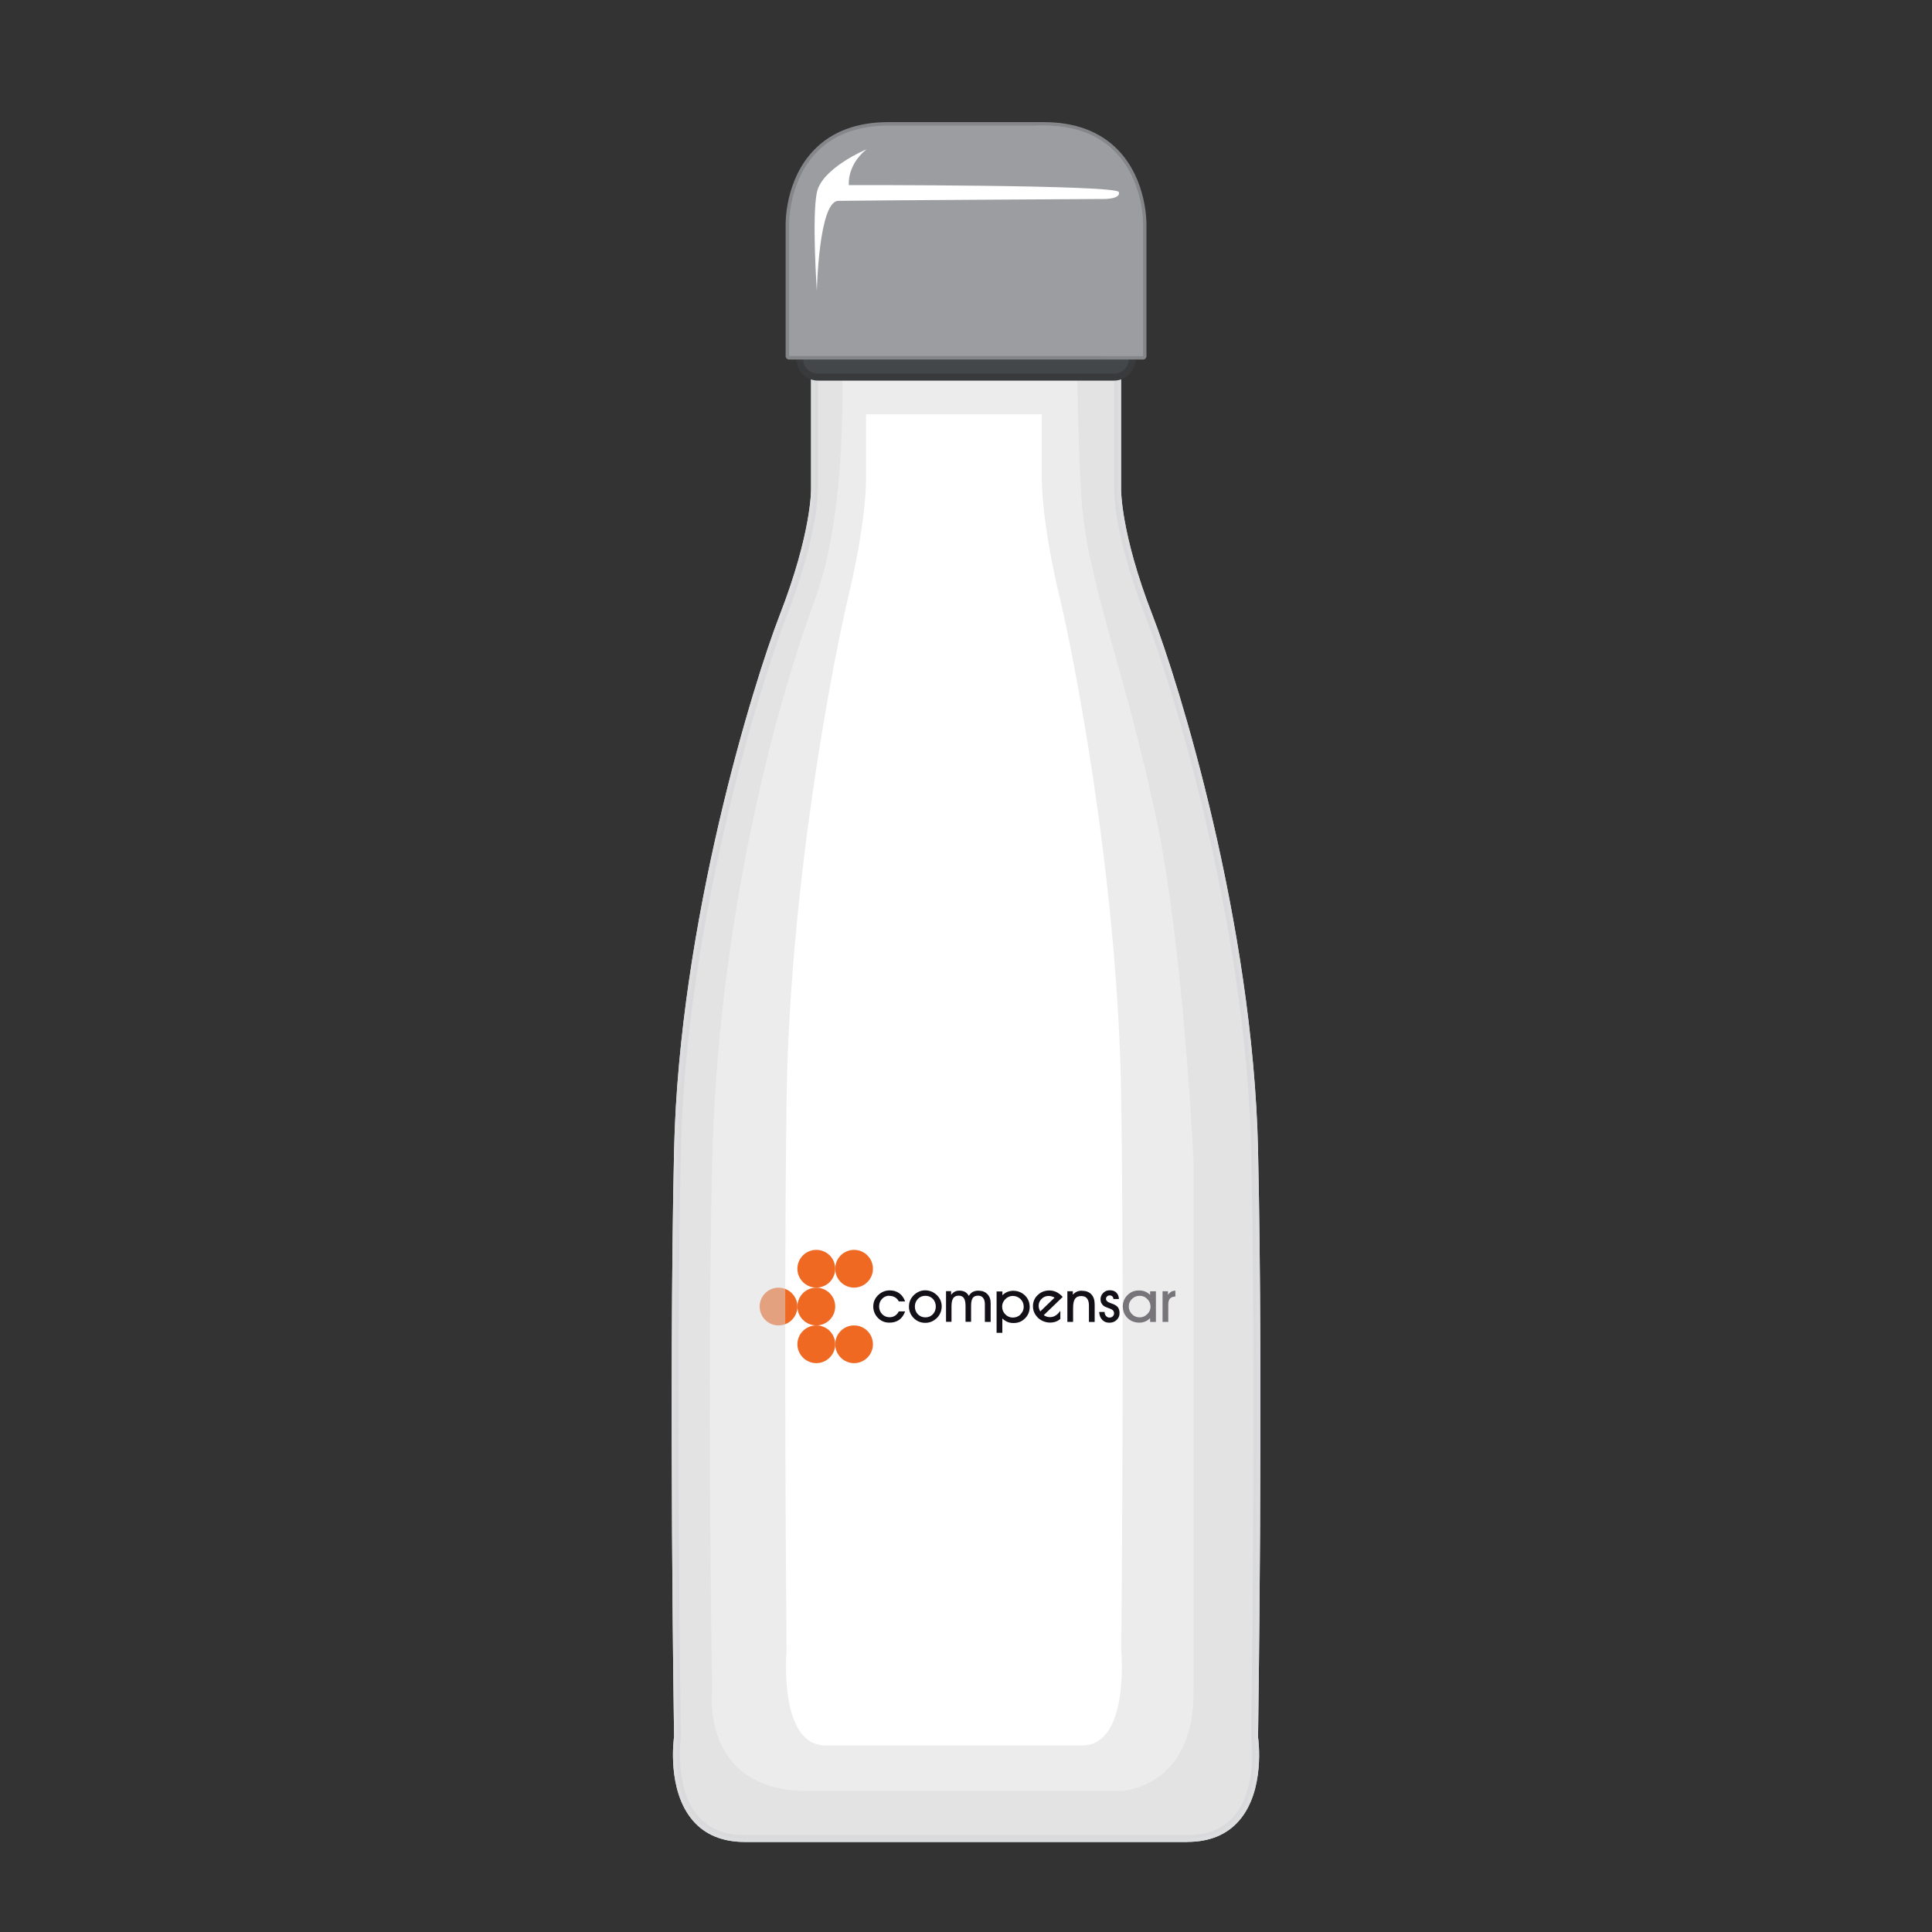 <?xml version="1.0" encoding="UTF-8"?>
<svg id="Capa_1" xmlns="http://www.w3.org/2000/svg" version="1.1" xmlns:xlink="http://www.w3.org/1999/xlink" viewBox="0 0 300 300">
  <rect x="0" y="0" width="300" height="300" fill="#333333" stroke="none"/>
  <!-- Generator: Adobe Illustrator 29.4.0, SVG Export Plug-In . SVG Version: 2.1.0 Build 152)  -->
  <defs>
    <style>
      .st0, .st1 {
        fill: #fff;
      }

      .st2 {
        fill: #444749;
      }

      .st3 {
        fill: none;
      }

      .st4 {
        fill: #848689;
      }

      .st5, .st6, .st7, .st1 {
        isolation: isolate;
      }

      .st6 {
        fill: #dadbdc;
        opacity: .5;
      }

      .st6, .st7 {
        mix-blend-mode: multiply;
      }

      .st8 {
        fill: #383a3c;
      }

      .st7, .st9 {
        fill: #9b9da0;
      }

      .st10 {
        fill: url(#Degradado_sin_nombre);
      }

      .st11 {
        fill: #141018;
      }

      .st1 {
        mix-blend-mode: screen;
      }

      .st12 {
        fill: #dcddde;
      }

      .st13 {
        fill: #ef6923;
      }
    </style>
    <linearGradient id="Degradado_sin_nombre" data-name="Degradado sin nombre" x1="97.52" y1="130.67" x2="293.19" y2="130.67" gradientTransform="translate(0 300) scale(1 -1)" gradientUnits="userSpaceOnUse">
      <stop offset="0" stop-color="#eaebec"/>
      <stop offset=".07" stop-color="#eff0f1"/>
      <stop offset=".29" stop-color="#fbfbfb"/>
      <stop offset=".51" stop-color="#fff"/>
      <stop offset=".71" stop-color="#fcfcfc"/>
      <stop offset=".85" stop-color="#f2f3f3"/>
      <stop offset=".98" stop-color="#e3e4e5"/>
      <stop offset="1" stop-color="#e0e1e2"/>
    </linearGradient>
  </defs>
  <g class="st5">
    <g id="Layer_1">
      <path class="st10" d="M194.81,178.65c-.84-37.66-13.54-75.65-16.37-82.93-5.09-13.09-4.91-19.83-4.91-19.83v-22.71h-47.06v22.71s.18,6.73-4.91,19.83c-2.83,7.28-15.53,45.27-16.37,82.93-.84,37.66,0,91.12,0,91.12,0,0-2.28,15.72,10.45,15.72h68.7c12.74,0,10.45-15.72,10.45-15.72,0,0,.84-53.46,0-91.12h.02Z"/>
      <path class="st12" d="M184.35,286.02h-68.7c-3.44,0-6.15-1.11-8.05-3.31-4.08-4.72-2.98-12.69-2.93-13.03-.01-.45-.83-53.82,0-91.05.79-35.44,12.4-72.81,16.4-83.11,4.98-12.81,4.88-19.55,4.87-19.62v-22.73c0-.3.24-.53.54-.53h47.06c.3,0,.54.24.54.53v22.71c0,.08-.11,6.82,4.87,19.63,4.01,10.3,15.62,47.68,16.4,83.11.83,37.23,0,90.6,0,91.14.04.25,1.15,8.23-2.94,12.94-1.9,2.2-4.61,3.31-8.05,3.31h0ZM127.01,53.71v22.18c0,.26.13,6.97-4.95,20.02-3.99,10.25-15.55,47.46-16.33,82.75-.83,37.21,0,90.56,0,91.1-.02.16-1.08,7.92,2.68,12.26,1.69,1.95,4.12,2.94,7.24,2.94h68.7c3.12,0,5.55-.99,7.24-2.94,3.76-4.34,2.69-12.1,2.68-12.18,0-.62.82-53.97,0-91.18-.78-35.28-12.34-72.49-16.33-82.75-5.07-13.05-4.95-19.76-4.95-20.03v-22.16h-45.98Z"/>
      <path class="st0" d="M194.81,178.65c-.84-37.66-13.54-75.65-16.37-82.93-5.09-13.09-4.91-19.83-4.91-19.83v-22.71h-47.06v22.71s.18,6.73-4.91,19.83c-2.83,7.28-15.53,45.27-16.37,82.93-.84,37.66,0,91.12,0,91.12,0,0-2.28,15.72,10.45,15.72h68.7c12.74,0,10.45-15.72,10.45-15.72,0,0,.84-53.46,0-91.12h.02Z"/>
      <path class="st12" d="M184.35,286.02h-68.7c-3.44,0-6.15-1.11-8.05-3.31-4.08-4.72-2.98-12.69-2.93-13.03-.01-.45-.83-53.82,0-91.05.79-35.44,12.4-72.81,16.4-83.11,4.98-12.81,4.88-19.55,4.87-19.62v-22.73c0-.3.24-.53.54-.53h47.06c.3,0,.54.24.54.53v22.71c0,.08-.11,6.82,4.87,19.63,4.01,10.3,15.62,47.68,16.4,83.11.83,37.23,0,90.6,0,91.14.04.25,1.15,8.23-2.94,12.94-1.9,2.2-4.61,3.31-8.05,3.31h0ZM127.01,53.71v22.18c0,.26.13,6.97-4.95,20.02-3.99,10.25-15.55,47.46-16.33,82.75-.83,37.21,0,90.56,0,91.1-.02.16-1.08,7.92,2.68,12.26,1.69,1.95,4.12,2.94,7.24,2.94h68.7c3.12,0,5.55-.99,7.24-2.94,3.76-4.34,2.69-12.1,2.68-12.18,0-.62.82-53.97,0-91.18-.78-35.28-12.34-72.49-16.33-82.75-5.07-13.05-4.95-19.76-4.95-20.03v-22.16h-45.98Z"/>
      <path class="st13" d="M129.69,197.01c0,1.62-1.32,2.93-2.93,2.93s-2.94-1.31-2.94-2.93,1.31-2.93,2.94-2.93,2.93,1.31,2.93,2.93"/>
      <path class="st13" d="M135.55,197.01c0,1.62-1.32,2.93-2.93,2.93s-2.93-1.31-2.93-2.93,1.31-2.93,2.93-2.93,2.93,1.31,2.93,2.93"/>
      <path class="st13" d="M129.69,208.74c0,1.61-1.32,2.93-2.93,2.93s-2.94-1.32-2.94-2.93,1.31-2.93,2.94-2.93,2.93,1.31,2.93,2.93"/>
      <path class="st13" d="M135.55,208.74c0,1.61-1.32,2.93-2.93,2.93s-2.93-1.32-2.93-2.93,1.31-2.93,2.93-2.93,2.93,1.31,2.93,2.93"/>
      <path class="st13" d="M123.82,202.88c0,1.62-1.31,2.93-2.93,2.93s-2.93-1.31-2.93-2.93,1.31-2.93,2.93-2.93,2.93,1.32,2.93,2.93"/>
      <path class="st13" d="M129.69,202.88c0,1.62-1.32,2.93-2.93,2.93s-2.94-1.31-2.94-2.93,1.31-2.93,2.94-2.93,2.93,1.32,2.93,2.93"/>
      <path class="st11" d="M157.31,200.43c-.31,0-.61.07-.9.18-.28.12-.53.29-.76.52v-.59h-.9v6.42h.89v-2.23c.25.24.51.41.79.53s.59.18.93.18c.38,0,.71-.06,1.01-.18.29-.12.56-.31.81-.56.23-.23.41-.5.53-.8s.18-.62.18-.95c0-.72-.25-1.32-.74-1.8-.49-.47-1.1-.72-1.85-.72M158.47,204.11c-.33.32-.73.48-1.2.48s-.84-.17-1.17-.5c-.33-.34-.49-.74-.49-1.21,0-.44.17-.82.5-1.15.33-.33.72-.5,1.15-.5.47,0,.88.17,1.21.49s.49.73.49,1.21c0,.45-.17.84-.5,1.16M145.47,201.1c-.25-.24-.52-.42-.83-.55-.31-.12-.64-.19-.99-.19s-.66.07-.97.21-.59.34-.84.59c-.23.24-.4.5-.52.79-.12.29-.18.61-.18.95s.06.64.19.95.31.58.54.81c.24.25.51.43.82.56.3.13.64.19,1,.19s.69-.07,1-.21.59-.34.85-.6c.21-.23.39-.5.51-.81s.18-.63.18-.95-.07-.63-.19-.93c-.13-.3-.32-.57-.56-.81M144.85,204.08c-.31.32-.69.48-1.15.48s-.86-.16-1.17-.48c-.31-.32-.47-.72-.47-1.19s.16-.88.47-1.2c.31-.32.7-.48,1.16-.48s.85.16,1.16.47c.3.32.46.72.46,1.2s-.16.88-.46,1.2M138.09,201.22c.34,0,.63.08.88.22.24.14.45.36.6.65h.98c-.19-.54-.49-.97-.91-1.27-.41-.3-.9-.45-1.47-.45-.36,0-.7.07-1.02.2-.32.14-.6.34-.86.6-.23.24-.4.5-.52.79-.12.29-.17.6-.17.93s.06.64.19.95.31.58.54.81c.24.25.51.43.81.55.3.13.63.18,1,.18.58,0,1.08-.15,1.49-.44.41-.3.71-.73.92-1.31h-.98c-.14.28-.34.51-.59.67s-.54.24-.84.24c-.46,0-.85-.16-1.16-.48-.31-.32-.47-.72-.47-1.19s.15-.87.46-1.19c.31-.32.68-.48,1.12-.48M151.97,200.41c-.36,0-.67.07-.92.2-.25.14-.45.34-.61.62-.15-.28-.35-.49-.59-.62-.23-.13-.53-.2-.89-.2-.26,0-.5.05-.71.16s-.39.27-.56.48v-.56h-.79v4.76h.85v-2.44c0-.56.09-.96.27-1.23.18-.26.46-.39.85-.39.36,0,.64.13.81.39.17.27.25.68.25,1.26v2.41h.86v-2.5c0-.56.09-.96.26-1.2.16-.24.44-.36.83-.36.33,0,.59.11.77.34.18.23.28.54.28.95v2.78h.9v-2.91c0-.59-.17-1.05-.51-1.4-.34-.35-.79-.53-1.35-.53M178.6,201.08c-.23-.24-.5-.41-.78-.53-.28-.11-.6-.17-.94-.17-.38,0-.71.06-1.01.18-.3.12-.56.31-.81.56-.23.23-.41.49-.53.79-.13.3-.18.62-.18.95,0,.72.24,1.31.73,1.8.49.48,1.11.72,1.85.72.32,0,.61-.06.9-.18.28-.11.53-.29.76-.52v.59h.9v-4.76h-.9v.58h0ZM178.14,204.06c-.33.33-.72.5-1.15.5-.48,0-.89-.16-1.21-.49-.33-.33-.5-.73-.5-1.21s.17-.84.5-1.17c.33-.32.73-.48,1.2-.48s.85.17,1.17.5c.34.33.5.73.5,1.2,0,.44-.17.82-.5,1.15M181.87,200.58c-.19.11-.36.26-.51.47v-.55h-.84v4.76h.89v-2.65c0-.44.08-.76.25-.96.18-.19.46-.31.85-.33v-.9c-.25,0-.47.05-.66.16M172.78,202.47c-.07-.03-.18-.07-.32-.12-.48-.16-.72-.39-.72-.65,0-.15.05-.29.16-.39s.24-.16.4-.16c.18,0,.31.05.42.15.11.1.16.24.18.41h.85c-.02-.43-.16-.76-.41-1-.24-.24-.58-.36-1-.36s-.75.13-1.03.41-.42.6-.42.99c0,.22.04.42.13.59.09.17.21.33.39.46.09.07.32.17.67.3.13.05.23.09.31.12.21.08.36.17.46.29.09.11.14.26.14.42,0,.19-.07.35-.2.47-.13.13-.3.19-.51.19s-.39-.08-.54-.25c-.14-.16-.22-.37-.22-.62h-.84c.03.52.18.93.47,1.22.28.3.65.45,1.11.45s.83-.14,1.13-.43c.3-.28.45-.63.45-1.06,0-.37-.08-.66-.23-.88-.16-.22-.43-.4-.81-.55M164.92,201.27c-.24-.23-.48-.42-.72-.56-.24-.13-.49-.23-.75-.28-.43-.08-.85-.06-1.25.05-.41.11-.76.32-1.07.62-.26.25-.46.53-.57.83-.12.3-.18.63-.16.98,0,.33.08.63.21.92s.32.55.56.79c.24.23.52.41.83.54.32.13.65.2.98.21.35,0,.69-.04.99-.16.25-.09.47-.24.68-.4v-1.24.03s0-.08-.04-.02c-.15.23-.21.28-.42.48-.29.27-.63.43-1.02.46-.39.03-.76-.07-1.1-.3l2.94-2.83-.1-.1v-.02ZM161.53,203.63c-.2-.34-.28-.68-.24-1.04.04-.35.19-.66.47-.92.27-.26.58-.4.93-.43.35-.03.71.05,1.07.25l-2.23,2.15h0ZM167.98,200.42c-.29,0-.55.05-.77.15-.22.1-.43.26-.62.47v-.54h-.85v4.76h.89v-2.16c0-.66.1-1.14.3-1.42.2-.29.52-.43.96-.43.41,0,.71.12.9.37.2.24.3.62.3,1.12v2.53h.89v-2.71c0-.69-.17-1.21-.52-1.58s-.84-.55-1.49-.55"/>
      <path class="st6" d="M194.81,178.65c-.84-37.66-13.54-75.65-16.37-82.93-5.09-13.09-4.91-19.83-4.91-19.83v-22.71h-47.06v22.71s.18,6.73-4.91,19.83c-2.83,7.28-15.53,45.27-16.37,82.93-.84,37.66,0,91.12,0,91.12,0,0-2.28,15.72,10.45,15.72h68.7c12.74,0,10.45-15.72,10.45-15.72,0,0,.84-53.46,0-91.12h.02ZM168.05,271.03h-39.85c-7.39,0-6.06-14.75-6.06-14.75,0,0-.48-50.13,0-85.44.49-35.31,7.85-70.94,9.49-77.77,2.95-12.28,2.85-18.59,2.85-18.59v-10.14h27.29v10.14s-.11,6.31,2.85,18.59c1.64,6.83,9.01,42.46,9.49,77.77.48,35.31,0,85.44,0,85.44,0,0,1.32,14.75-6.06,14.75h0Z"/>
      <path class="st3" d="M122.14,170.84c-.48,35.31,0,85.44,0,85.44,0,0-1.32,14.75,6.06,14.75h39.85c7.39,0,6.06-14.75,6.06-14.75,0,0,.48-50.13,0-85.44s-7.85-70.94-9.49-77.77c-2.95-12.28-2.85-18.59-2.85-18.59v-10.14h-27.29v10.14s.11,6.31-2.85,18.59c-1.64,6.83-9.01,42.46-9.49,77.77h0Z"/>
      <path class="st6" d="M194.81,178.65c-.84-37.66-13.54-75.65-16.37-82.93-5.09-13.09-4.91-19.83-4.91-19.83v-22.71h-6.35c.11,7.89.31,16.96.69,23.37.82,13.85,6.72,26.79,11.73,50.8,4.22,20.18,5.73,52.92,5.73,52.92v82.11c.27,15.28-11.18,15.72-11.18,15.72h-49.38c-16.1-.38-14.19-15.72-14.19-15.72,0,0-.82-46.1,0-81.84.82-35.74,9-68.47,15.91-87.3,4.4-12,4.6-29.18,4.16-40.07h-4.18v22.71s.18,6.73-4.91,19.83c-2.83,7.28-15.53,45.27-16.37,82.93-.84,37.66,0,91.12,0,91.12,0,0-2.28,15.72,10.45,15.72h68.7c12.74,0,10.45-15.72,10.45-15.72,0,0,.84-53.46,0-91.12h.02Z"/>
      <path class="st2" d="M175.83,55.72c0,1.57-1.28,2.85-2.85,2.85h-45.96c-1.57,0-2.85-1.28-2.85-2.85h0c0-1.57,1.28-2.85,2.85-2.85h45.96c1.57,0,2.85,1.27,2.85,2.85h0Z"/>
      <path class="st8" d="M172.98,59.1h-45.96c-1.87,0-3.38-1.52-3.38-3.38s1.52-3.38,3.38-3.38h45.96c1.87,0,3.38,1.52,3.38,3.38s-1.52,3.38-3.38,3.38ZM127.02,53.4c-1.28,0-2.31,1.04-2.31,2.31s1.04,2.31,2.31,2.31h45.96c1.28,0,2.31-1.04,2.31-2.31s-1.04-2.31-2.31-2.31h-45.96Z"/>
      <path class="st9" d="M162.03,19.5h-24.05c-15.82,0-15.45,15.45-15.45,15.45v20.33h54.96v-20.33s.37-15.45-15.45-15.45h0Z"/>
      <path class="st4" d="M177.48,55.82h-54.96c-.3,0-.53-.24-.53-.54v-20.33c0-.27-.12-7.03,4.46-11.71,2.77-2.84,6.65-4.28,11.53-4.28h24.05c4.88,0,8.76,1.44,11.53,4.28,4.57,4.69,4.47,11.44,4.46,11.73v20.32c0,.3-.24.54-.53.54h-.01ZM123.05,54.75h53.89v-19.79c0-.08.1-6.62-4.16-10.97-2.56-2.62-6.18-3.95-10.76-3.95h-24.05c-4.58,0-8.2,1.33-10.76,3.95-4.26,4.36-4.16,10.89-4.16,10.96v19.81h0Z"/>
      <path class="st7" d="M162.03,19.5h-24.05c-15.82,0-15.45,15.45-15.45,15.45v20.33h54.96v-20.33s.37-15.45-15.45-15.45h0ZM158.04,30.71v20.2h-32.8v-18.47c0-7.79,9.91-10.39,9.91-10.39h15.39c8.37,2.55,7.5,8.66,7.5,8.66Z"/>
      <path class="st7" d="M162.03,19.5h-1.44c3.6,1.17,8.06,3.25,9.18,7.21,1.49,5.26,1.09,24.59,1.28,28.57h6.43v-20.33s.37-15.45-15.45-15.45h0Z"/>
      <path class="st1" d="M134.56,23.18s-6.93,2.89-7.72,6.71,0,15.3,0,15.3c0,0,.29-13.93,3.32-14,3.03-.07,41.12-.29,41.12-.29,0,0,2.81.07,2.45-1.08s-41.92-1.08-41.92-1.08c0,0-.36-3.03,2.74-5.56h0Z"/>
    </g>
  </g>
</svg>